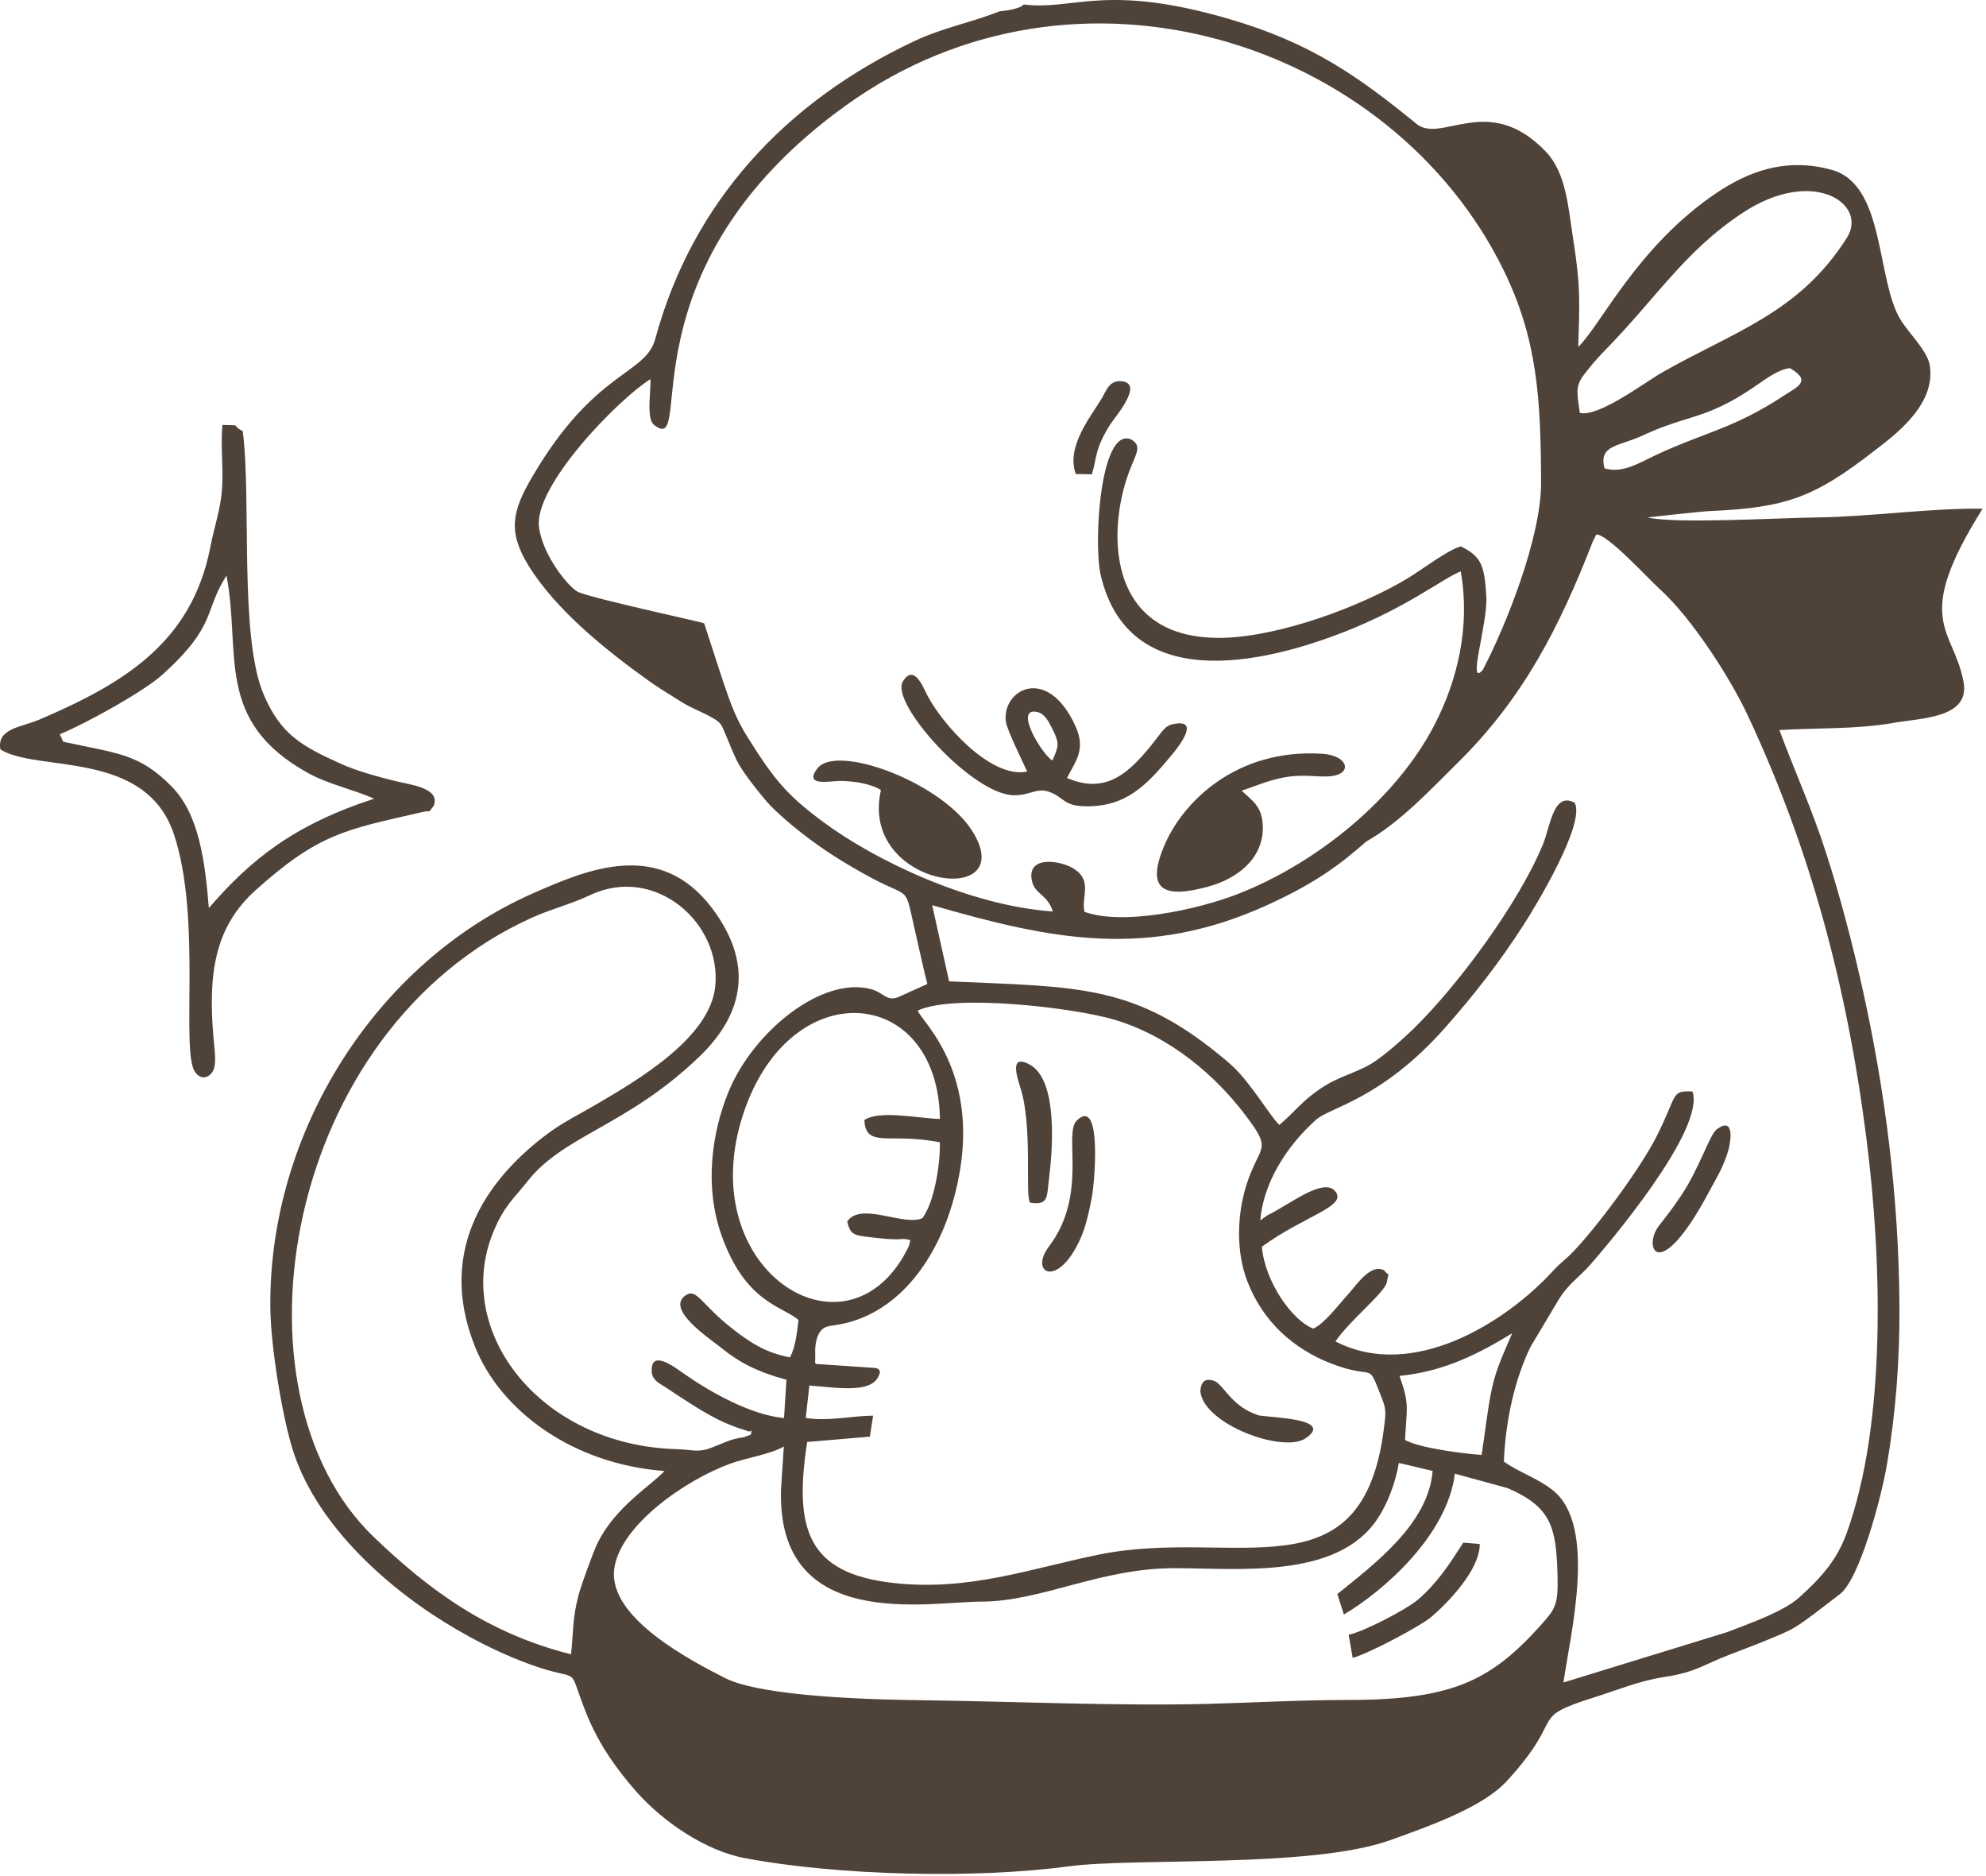 <?xml version="1.0" encoding="UTF-8"?> <svg xmlns="http://www.w3.org/2000/svg" width="469" height="443" viewBox="0 0 469 443" fill="none"><path fill-rule="evenodd" clip-rule="evenodd" d="M318.837 401.354C307.299 401.353 296.595 401.977 285.27 402.283C264.69 402.838 238.434 401.686 217.819 401.426C207.472 401.296 180.094 400.753 171.105 396.133C163.397 392.17 143.703 382.089 145.039 370.563C146.238 360.225 161.941 349.352 172.528 345.547C176.394 344.157 181.838 343.38 185.103 341.528L184.439 351.6C183.376 385.491 219.214 378.153 231.627 378.147C245.983 378.14 259.745 370.223 277.413 370.247C292.646 370.264 315.679 372.866 325.222 358.704C327.61 355.162 329.533 350.228 330.342 345.399L338.32 347.285C337.367 359.741 324.537 369.308 315.816 376.356L317.361 381.184C326.935 375.521 341.815 362.342 343.572 347.935L356.127 351.374C366.38 355.888 367.504 360.531 367.816 371.949C368.006 378.928 367.279 379.884 363.939 383.616C352.215 396.72 343.083 401.301 318.837 401.354ZM330.485 324.845C341.33 323.82 349.693 319.301 357.11 314.781C355.456 318.747 353.389 322.836 352.342 327.708C351.239 332.837 350.73 338.268 349.885 343.503C345.193 343.192 335.115 341.843 331.805 339.972C332.203 332.27 332.904 331.498 330.485 324.845ZM213.488 292.513C215.518 292.87 214.907 292.448 214.703 294.065C200.917 323.122 164.227 300.782 175.059 264.482C185.508 229.468 221.525 232.1 221.963 264.191C216.458 264.006 207.813 262.06 204.122 264.43C204.446 271.277 210.178 267.322 221.946 269.702C222.09 275.064 220.533 284.163 217.79 287.624C213.282 289.566 203.421 283.662 200.078 288.373C200.777 291.592 201.794 291.655 205.464 292.093C208.228 292.423 210.924 292.76 213.488 292.513ZM207.791 323.981C207.735 323.355 207.305 322.963 206.27 322.95L193.212 322.057C192.876 322.025 192.648 322.045 192.648 322.045C192.305 321.367 192.61 321.772 192.515 319.732C192.396 317.201 192.956 313.855 195.403 313.181C196.132 312.98 196.579 312.966 197.323 312.855C211.556 310.729 220.775 298.034 224.818 284.438C233.728 254.478 217.257 240.913 216.735 238.597C225.328 234.533 253.879 237.958 263.247 240.771C276.807 244.843 287.241 254.383 293.651 262.691C300.923 272.118 297.431 269.897 294.314 279.87C292.107 286.934 291.887 295.527 294.548 302.481C298.193 312.004 305.451 318.481 314.368 321.927C325.304 326.154 322.645 320.784 326.392 330.276C327.408 332.851 327.239 333.814 326.84 337.057C321.837 377.768 291.494 360.52 259.477 367.046C243.271 370.35 228.705 375.765 210.875 373.727C190.851 371.438 187.395 361.236 190.62 340.455L205.425 339.189L206.191 334.235C201.036 334.276 195.72 335.634 190.276 334.779L191.134 327.124C198.399 327.689 206.694 329.192 207.791 323.981ZM134.855 390.583C115.451 385.696 101.619 375.737 88.166 362.784C52.76 328.693 66.778 243.139 125.714 216.621C130.238 214.586 134.858 213.471 139.355 211.34C154.634 204.099 170.506 217.879 168.896 232.984C167.603 245.116 150.521 255.049 140.784 260.763C136.91 263.036 132.973 264.963 129.442 267.582C116.23 277.383 102.729 294.102 112.105 317.784C118.178 333.127 135.251 345.695 156.948 347.308C153.24 351.126 145.376 355.772 141.117 364.294C140.173 366.184 137.172 374.468 136.637 376.563C135.108 382.553 135.511 384.273 134.855 390.583ZM322.678 198.667C330.672 194.146 337.894 186.356 344.261 180.075C359.847 164.701 368.28 148.009 376.142 127.858L376.977 126.194C379.643 126.094 389.125 136.523 391.881 139.011C399.489 145.881 408.532 159.921 412.777 168.991C427.494 200.433 436.16 232.673 440.762 268.799C444.43 297.603 445.51 335.952 436.08 362.023C433.747 368.476 429.91 372.599 424.992 377.073C421.275 380.455 413.588 383.151 407.83 385.36L369.216 397.235C370.846 385.723 377.312 360.154 366.616 351.778C362.905 348.872 358.468 347.519 355.145 345.06C355.525 335.446 357.712 325.589 361.474 317.921L367.718 307.462C370.192 303.15 372.855 301.674 375.554 298.589C379.397 294.198 402.785 266.808 399.686 257.696C394.464 257.451 396.239 258.423 391.156 268.402C387.234 276.101 377.02 289.86 371.281 295.767C369.529 297.571 368.61 298.019 366.801 300C355.561 312.313 333.504 326.117 315.371 316.699C318.807 311.662 327.083 305.147 327.511 302.708C328.027 299.774 328.126 301.655 326.857 299.916C323.607 298.209 320.19 303.609 318.14 305.84C316.03 308.135 312.729 312.588 310.116 313.686C304.968 311.616 298.691 302.476 297.995 294.358C308.217 286.895 318.539 284.771 315.22 281.148C312.329 277.992 304.185 284.639 299.342 286.909L297.603 288.146C298.396 279.044 303.955 270.484 310.813 264.352C314.067 261.443 326.394 259.502 341.335 242.561C347.888 235.131 353.918 227.522 359.89 218.228C362.597 214.016 374.457 194.515 371.877 189.535C366.832 186.784 366.124 195.115 364.344 199.42C358.539 213.454 344.143 232.831 333.741 242.955C331.727 244.914 326.779 249.414 323.784 251.171C319.688 253.574 316.057 254.108 311.619 257.165C307.264 260.164 305.827 262.453 302.122 265.592C301.138 264.838 297.233 259.043 295.997 257.444C293.613 254.359 292.394 252.762 289.391 250.241C268.049 232.324 255.042 233.066 224.131 231.696L220.138 213.717C248.195 221.822 270.94 226.604 299.353 213.648C311.669 208.033 317.188 203.413 322.678 198.667ZM422.691 86.915C428.025 89.988 424.314 91.403 421.316 93.377C409.326 101.274 402.599 102.016 390.877 107.513C387.322 109.18 383.138 111.879 378.912 110.576C377.451 104.994 382.407 105.38 387.739 102.905C392.08 100.889 394.915 99.962 399.981 98.408C412.922 94.439 417.187 87.604 422.691 86.915ZM350.141 158.2C346.386 162.379 351.376 147.22 350.999 140.812C350.579 133.664 349.914 131.414 345 129.011C342.105 129.694 335.568 134.635 332.604 136.435C321.577 143.137 302.503 150.195 289.05 150.582C260.556 151.402 261.321 124.198 267.116 110.175C268.548 106.711 269.535 105.152 267.098 103.733C259.751 100.756 258.212 128.424 259.928 135.758C266.522 163.945 298.038 156.819 317.643 149.118C332.277 143.37 340.594 136.674 344.958 134.889C347.257 148.024 344.18 160.587 338.824 171.012C329.778 188.619 310.895 203.803 292.39 211.047C282.865 214.777 265.096 218.596 256.094 215.273C255.285 211.805 258.063 208.1 253.749 205.208C250.538 203.055 242.084 201.825 243.764 208.256C244.528 211.184 247.413 211.231 248.633 215.202C229.03 213.84 206.757 203.227 194.391 194.061C185.742 187.651 182.761 183.962 176.567 174.087C173.831 169.725 172.62 166.36 170.785 160.971L166.291 147.17C165.963 146.906 141.005 141.55 136.647 139.825C134.591 139.011 128.177 131.348 127.288 124.447C126.043 114.783 145.791 94.441 153.615 89.497C153.658 91.887 153.243 94.798 153.408 97.204C153.501 98.57 153.712 99.737 154.516 100.361C164.533 108.133 145.79 63.624 199.891 24.799C254.343 -14.278 328.692 9.786 355.123 63.867C363.062 80.111 363.871 94.201 363.93 113.96C363.97 127 355.456 148.126 350.141 158.2ZM392.415 87.997C388.463 90.259 377.423 98.615 373.071 97.473C372.593 93.426 371.764 91.441 374.039 88.49C375.354 86.784 376.892 84.875 379.087 82.642C391.097 70.422 397.763 59.365 411.456 50.3C428.181 39.23 441.176 48.17 436.169 56.103C424.875 73.996 409.185 78.397 392.415 87.997ZM241.765 1.057C241.138 1.515 241.481 1.446 240.301 1.875C240.077 1.957 239.315 2.156 239.056 2.218C237.618 2.564 237.561 2.455 235.991 2.692C229.449 5.305 222.74 6.512 216.003 9.672C185.592 23.934 163.533 47.596 154.747 80.004C152.407 88.635 140.471 87.279 125.645 112.656C121.008 120.595 119.821 125.453 124.816 133.547C131.295 144.045 143.104 153.512 153.007 160.599C155.974 162.723 158.331 164.078 161.402 166.009C163.815 167.525 168.921 169.24 170.217 171.013C171.048 172.15 173.038 178.055 174.517 180.516C176.194 183.308 178.584 186.266 180.385 188.462C183.548 192.318 190.104 197.545 195.384 201.076C198.258 202.997 200.963 204.581 203.982 206.287C215.902 213.021 213.241 207.685 216.454 221.384C217.266 224.847 218.115 228.963 219 232.311L212.103 235.43C209.377 236.494 208.746 234.389 205.776 233.563C194.2 230.346 177.839 243.547 172.016 257.834C167.936 267.847 166.417 280.333 170.341 291.516C175.99 307.612 184.76 308.35 188.56 311.629C188.249 314.633 187.819 318.107 186.569 320.476C180.555 319.364 176.687 316.625 172.902 313.663C165.557 307.913 164.55 304.111 161.978 305.784C156.964 309.045 167.618 316.034 170.026 317.996C174.502 321.643 178.785 323.885 185.726 325.763L185.152 334.797C177.364 334.104 167.727 328.685 161.51 324.326C159.316 322.787 153.566 318.356 153.911 323.907C154.039 325.949 155.88 326.662 157.423 327.701C159.72 329.246 160.922 330.014 163.137 331.424C167.26 334.048 171.134 336.283 176.301 337.768C177.478 338.506 177.645 336.821 177.341 338.694L175.704 339.318C172.446 339.762 170.97 340.678 168.006 341.808C164.812 343.027 163.696 342.265 159.696 342.144C127.474 341.176 106.924 314.274 116.468 290.942C119.011 284.726 121.303 283.045 124.663 278.794C133.187 268.008 148.103 265.842 165.131 249.497C176.107 238.964 177.704 227.1 168.186 214.461C155.817 198.036 138.851 205.183 125.844 210.923C88.722 227.303 63.42 267.276 63.84 308.74C63.934 318.054 66.719 335.047 69.378 343.05C75.222 360.644 92.235 375.641 107.733 384.661C111.942 387.111 116.254 389.359 121.293 391.446C138.928 398.751 133.093 391.052 138.537 404.724C139.482 407.096 140.799 409.657 141.876 411.55C144.307 415.821 147.851 420.302 150.514 423.278C156.451 429.911 166.353 436.907 175.847 438.697C198.066 442.887 230.517 443.584 252.26 440.656C268.087 438.524 309.624 441.146 328.302 434.462C338.074 430.965 350.21 426.615 355.803 420.54C370.323 404.768 360.356 405.832 376.654 400.691C382.239 398.93 386.986 396.88 392.971 395.952C400.584 394.77 401.981 393.171 408.182 390.766C412.862 388.952 418.164 387.029 422.625 384.892C425.496 383.516 431.252 378.802 434.463 376.413C439.067 372.988 444.186 353.955 445.556 346.058C447.715 333.612 448.649 320.916 448.558 307.995C448.38 282.588 445.221 257.815 439.979 234.077C437.569 223.164 434.592 211.746 431.256 201.418C427.846 190.864 423.763 181.927 420.207 172.366C428.84 171.843 438.494 172.193 446.895 170.714C453.907 169.48 465.282 169.571 463.695 160.987C461.343 148.263 451.4 146.774 468.202 120.113C456.561 119.884 441.391 122.015 429.305 122.162C419.882 122.277 395.643 123.729 389.07 122.169C389.121 122.176 401.308 120.764 403.847 120.656C421.759 119.889 428.463 117.396 442.346 106.652C446.92 103.111 457.349 95.748 455.705 86.176C455.128 82.813 450.723 78.592 448.844 75.522C443.003 65.979 445.281 43.68 432.637 40.124C421.573 37.014 412.554 40.696 405.287 45.6C386.686 58.156 378.058 76.727 372.713 81.916C373.018 70.945 373.289 67.89 371.578 56.906C370.289 48.639 369.867 40.827 365.027 35.776C351.507 21.663 340.409 34.04 334.524 29.252C320.958 18.213 309.866 10.204 290.25 4.479C260.882 -4.093 253.499 2.554 241.765 1.057Z" fill="#4F4239"></path><path fill-rule="evenodd" clip-rule="evenodd" d="M14.127 173.364C20.601 170.653 33.97 163.269 38.474 159.186C51.339 147.52 48.075 144.324 53.488 135.903C57.008 154.161 50.482 170.28 72.88 182.586C77.616 185.187 83.313 186.353 88.36 188.566C69.401 194.754 59.261 202.875 49.318 214.389C48.419 203.318 46.998 192.32 40.619 185.784C32.859 177.833 27.584 177.895 14.925 175.121L14.127 173.364ZM57.322 101.783C56.611 101.332 56.314 101.398 55.547 100.405L52.861 100.341L52.537 100.302C52.059 104.778 52.766 110.366 52.434 115.434C52.125 120.14 50.592 124.385 49.703 129.011C45.336 151.742 29.209 161.382 9.247 169.914C5.014 171.723 -0.774 171.934 0.086 176.933C8.68 182.415 34.336 176.848 41.065 196.948C47.697 216.759 42.614 248.155 46.059 253.085C47.671 255.392 49.76 254.171 50.436 252.583C51.181 250.836 50.567 246.827 50.396 244.79C49.143 229.826 50.68 218.866 60.388 210.152C75.379 196.693 81.683 195.889 99.399 191.802C102.489 191.088 100.693 192.304 102.418 190.276C104.095 185.958 96.85 185.309 92.931 184.303C88.667 183.209 84.403 182.097 80.304 180.248C70.983 176.043 66.254 173.228 62.311 164.086C56.414 150.413 59.43 117.976 57.322 101.783Z" fill="#4F4239"></path><path fill-rule="evenodd" clip-rule="evenodd" d="M248.545 179.549C246.303 178.47 239.097 166.727 245.049 168.125C246.748 168.524 247.699 170.484 248.458 171.974C250.314 175.612 249.986 176.136 248.545 179.549ZM276.85 171.004C275.218 171.372 274.456 172.655 273.143 174.352C266.895 182.435 261.359 187.722 251.976 183.675C253.847 179.902 256.527 177.09 254.008 171.515C247.303 156.679 236.443 162.944 237.552 170.458C237.836 172.382 241.569 179.964 242.568 182.163C233.987 183.99 222.287 170.762 218.812 163.828C218.013 162.234 215.819 156.651 213.215 160.892C210.087 165.989 229.724 187.765 239.528 187.766C243.576 187.766 245.019 185.65 248.431 187.22C251.399 188.585 251.455 190.284 256.32 190.364C266.028 190.523 270.851 185.312 276.857 178.07C278.442 176.16 283.681 169.462 276.85 171.004Z" fill="#4F4239"></path><path fill-rule="evenodd" clip-rule="evenodd" d="M285.378 209.315C292.119 207.465 298.274 202.766 298.223 195.393C298.187 190.29 295.65 189.043 293.222 186.676C296.737 185.516 300.225 183.888 304.646 183.329C307.915 182.916 310.737 183.377 313.244 183.326C319.713 183.197 318.658 178.387 312.311 177.971C291.94 176.636 279.208 189.396 274.871 199.826C270.391 210.596 275.332 212.072 285.378 209.315Z" fill="#4F4239"></path><path fill-rule="evenodd" clip-rule="evenodd" d="M198.057 184.389C202.804 184.33 206.784 185.58 208.029 186.557C202.751 209.743 241.479 214.685 229.492 196.036C223.201 186.249 204.101 178.117 195.997 179.8C194.68 180.073 193.654 180.606 193.019 181.432C189.712 185.741 195.96 184.416 198.057 184.389Z" fill="#4F4239"></path><path fill-rule="evenodd" clip-rule="evenodd" d="M318.492 385.954L319.435 391.432C323.304 390.378 335.517 383.887 338.059 381.717C341.511 378.772 349.479 370.817 349.449 364.549L345.548 364.214C342.173 369.543 339.223 373.953 334.787 377.731C332.157 379.97 321.939 385.31 318.492 385.954Z" fill="#4F4239"></path><path fill-rule="evenodd" clip-rule="evenodd" d="M254.31 264.528C251.021 267.664 257.056 281.972 247.707 294.307C242.937 300.601 249.86 304.393 255.198 292.324C256.485 289.417 257.211 285.965 257.856 282.574C258.461 279.394 260.331 258.784 254.31 264.528Z" fill="#4F4239"></path><path fill-rule="evenodd" clip-rule="evenodd" d="M243.255 283.943C247.663 284.65 247.185 282.623 247.722 278.348C248.625 271.161 249.841 254.934 243.141 251.33C238.997 249.101 239.626 252.694 240.925 256.654C243.952 265.886 241.992 282.182 243.255 283.943Z" fill="#4F4239"></path><path fill-rule="evenodd" clip-rule="evenodd" d="M405.425 266.627C403.727 267.887 401.324 275.84 397.019 282.26C395.17 285.019 393.779 286.839 391.78 289.381C387.853 294.376 391.613 303.969 403.791 281.02C405.473 277.851 406.492 276.418 407.815 272.674C408.809 269.863 409.808 263.375 405.425 266.627Z" fill="#4F4239"></path><path fill-rule="evenodd" clip-rule="evenodd" d="M283.47 328.495C284.201 336.246 302.989 343.212 308.338 339.569C315.487 334.702 298.898 334.715 297.091 334.116C291.02 332.106 289.309 327.568 287.047 326.16C284.794 325.225 283.607 326.014 283.47 328.495Z" fill="#4F4239"></path><path fill-rule="evenodd" clip-rule="evenodd" d="M254.062 111.912L257.862 111.981C259.07 108.01 258.46 106.095 262.201 100.184C263.281 98.478 270.641 90.123 264.451 89.999C261.929 89.949 261.203 92.315 260.27 93.91C257.865 98.022 251.61 105.421 254.062 111.912Z" fill="#4F4239"></path></svg> 